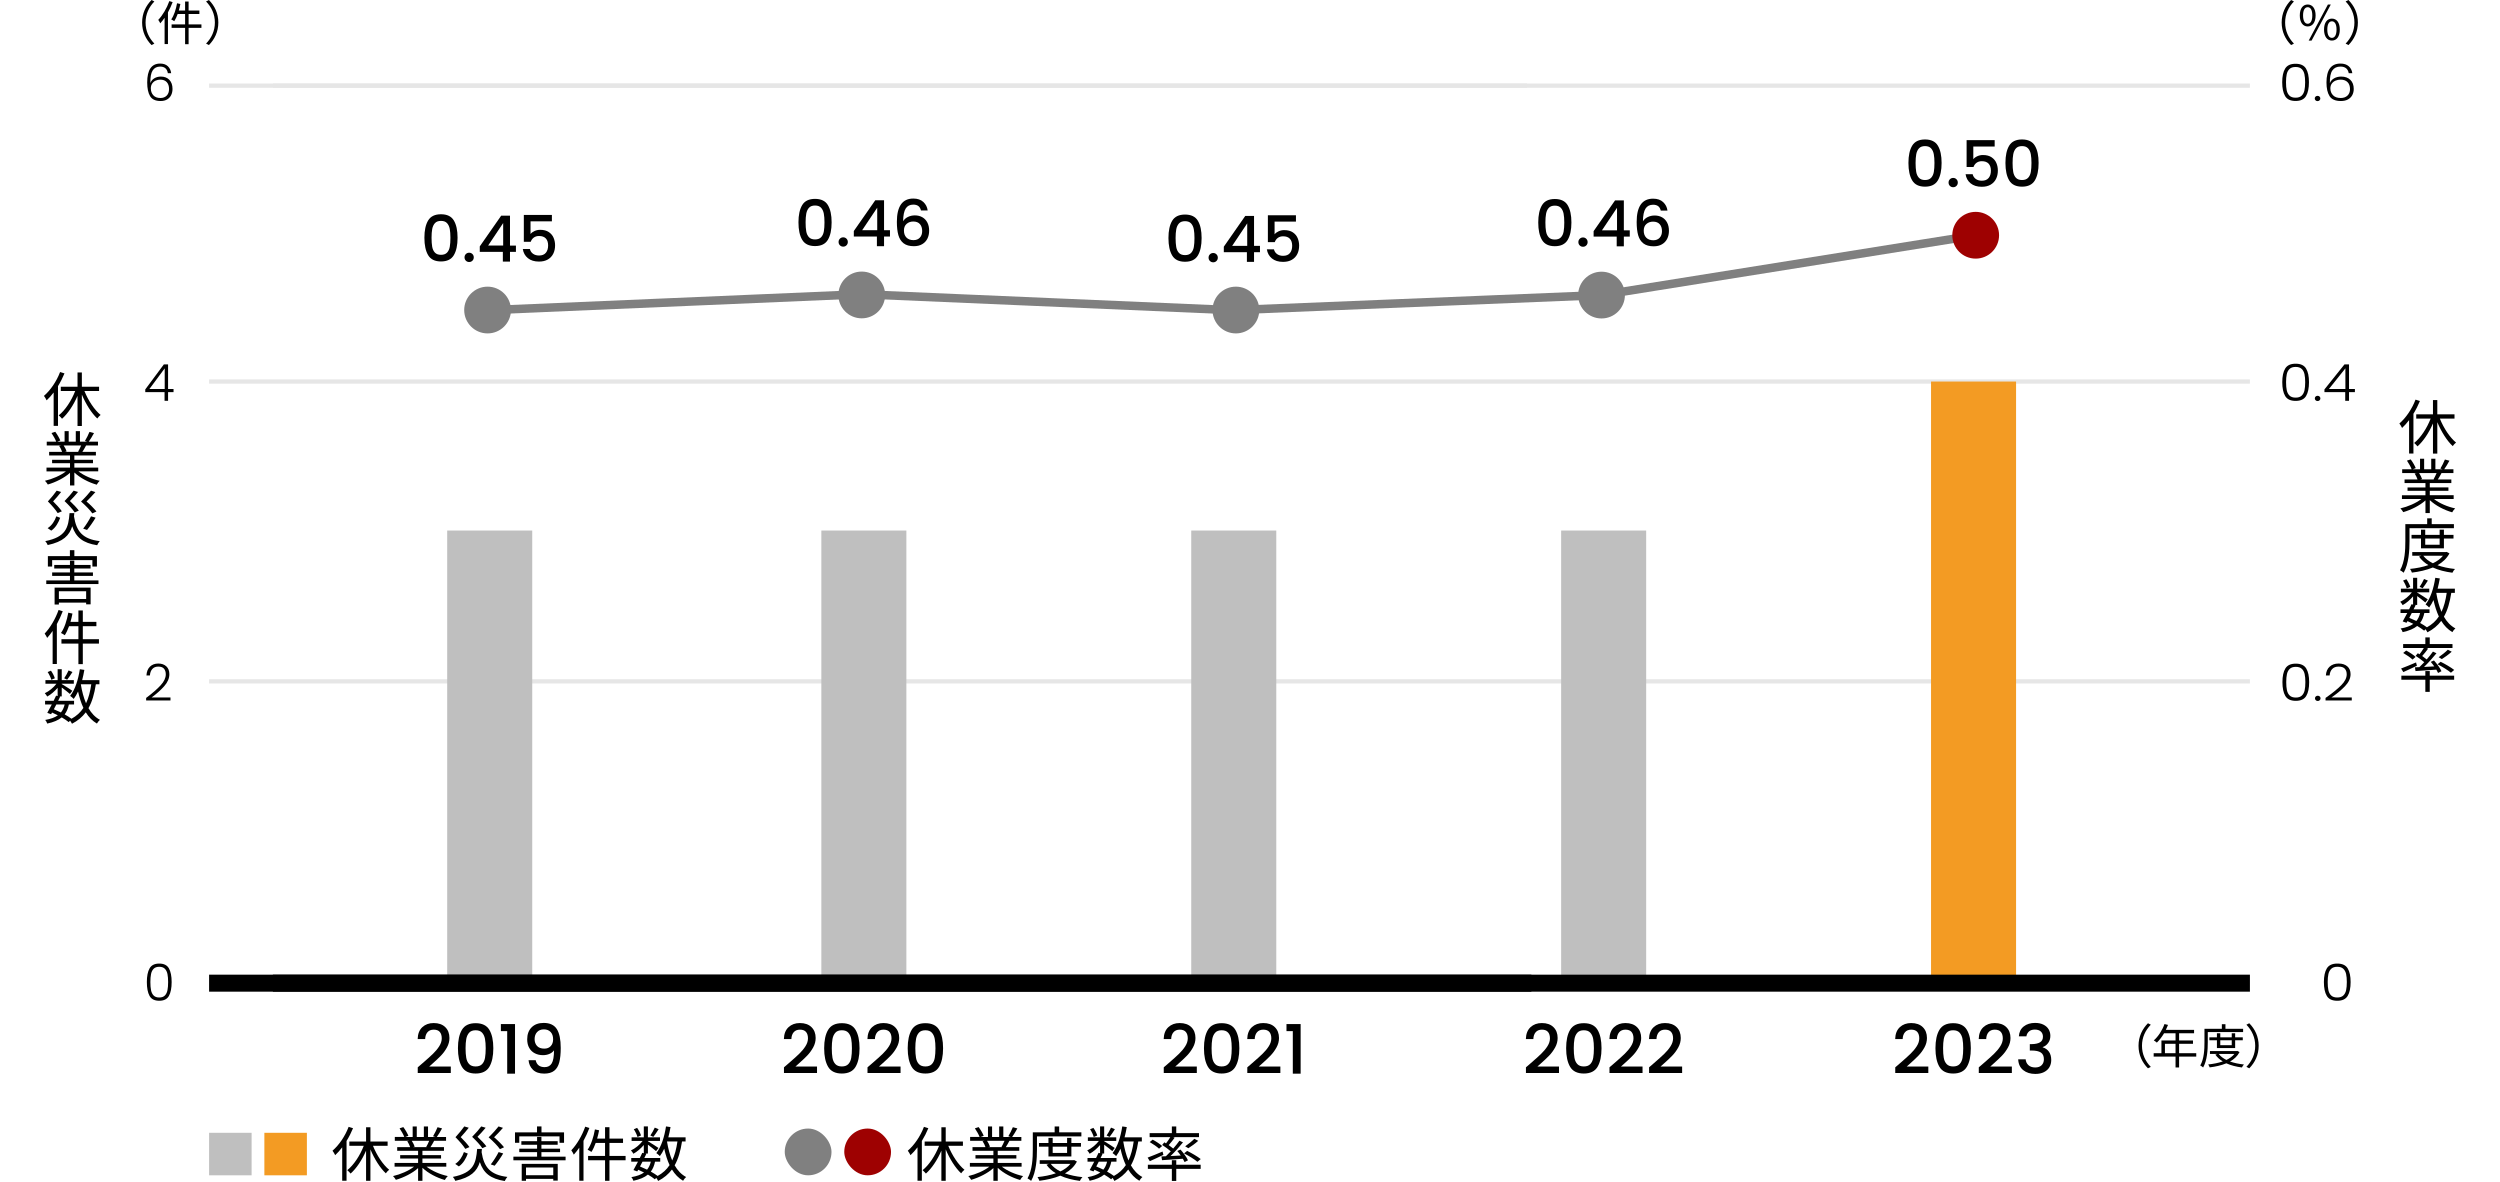 <?xml version="1.0" encoding="UTF-8"?>
<svg xmlns="http://www.w3.org/2000/svg" width="588" height="278" version="1.1" viewBox="0 0 588 278">
  <!-- Generator: Adobe Illustrator 28.7.1, SVG Export Plug-In . SVG Version: 1.2.0 Build 142)  -->
  <g>
    <g id="_要素" data-name="要素">
      <line x1="49.18" y1="20.146" x2="529.18" y2="20.146" fill="none" stroke="#e6e6e6"/>
      <line x1="49.18" y1="89.738" x2="529.18" y2="89.738" fill="none" stroke="#e6e6e6"/>
      <line x1="49.18" y1="160.257" x2="529.18" y2="160.257" fill="none" stroke="#e6e6e6"/>
      <rect x="454.18" y="89.738" width="20" height="141.503" fill="#f39b23"/>
      <rect x="367.18" y="124.783" width="20" height="106.457" fill="#bfbfbf"/>
      <circle cx="376.68" cy="69.402" r="5.5" fill="gray"/>
      <g>
        <path d="M15.166,87.822c-.42,1.022-.938,2.044-1.526,2.996v9.352h-1.022v-7.854c-.518.686-1.078,1.316-1.652,1.848-.098-.252-.434-.798-.63-1.05,1.54-1.33,2.968-3.416,3.794-5.614l1.036.322ZM19.856,91.966c.896,2.226,2.352,4.452,3.808,5.628-.252.196-.616.56-.784.84-1.358-1.26-2.688-3.388-3.626-5.628v7.392h-1.022v-7.098c-.938,2.184-2.268,4.186-3.64,5.39-.196-.238-.546-.616-.784-.798,1.512-1.19,2.996-3.444,3.878-5.726h-3.388v-1.008h3.934v-3.36h1.022v3.36h4.046v1.008h-3.444Z"/>
        <path d="M18.456,110.866c1.274,1.008,3.206,1.834,4.998,2.212-.238.224-.56.63-.7.924-1.876-.532-3.92-1.582-5.264-2.87v3.052h-1.022v-2.982c-1.344,1.218-3.388,2.226-5.222,2.758-.14-.266-.448-.658-.672-.882,1.736-.392,3.682-1.232,4.942-2.212h-4.578v-.882h5.53v-1.036h-4.214v-.798h4.214v-1.022h-4.914v-.854h3.052c-.126-.42-.406-.98-.686-1.4l.49-.098h-3.416v-.896h2.226c-.196-.56-.686-1.4-1.106-2.03l.882-.294c.476.63.98,1.498,1.19,2.058l-.714.266h1.722v-2.478h.966v2.478h1.666v-2.478h.98v2.478h1.694l-.518-.168c.364-.588.812-1.498,1.064-2.128l1.064.28c-.392.714-.84,1.484-1.232,2.016h2.17v.896h-2.8c-.28.532-.588,1.078-.868,1.498h3.178v.854h-5.068v1.022h4.382v.798h-4.382v1.036h5.614v.882h-4.648ZM14.97,104.776c.294.434.588,1.022.7,1.4l-.448.098h3.29l-.14-.042c.238-.406.518-.98.714-1.456h-4.116Z"/>
        <path d="M17.476,120.694c-.014.266-.042.518-.07.77.56,3.542,2.044,5.334,6.062,5.81-.224.224-.49.672-.616.966-3.36-.518-5.012-1.876-5.866-4.466-.658,2.156-2.114,3.64-5.768,4.424-.084-.266-.35-.7-.574-.924,4.886-.966,5.446-3.178,5.712-6.58h1.12ZM14.158,121.786c-.42,1.12-1.036,2.296-2.1,3.024l-.854-.588c1.008-.63,1.68-1.722,2.044-2.786l.91.35ZM13.57,120.68c-.448-.728-1.358-1.792-2.31-2.744.77-.84,1.624-1.876,2.072-2.534l1.05.308c-.532.714-1.26,1.526-1.89,2.212.784.756,1.624,1.708,2.058,2.338l-.98.42ZM17.574,120.526c-.462-.714-1.414-1.75-2.394-2.674.798-.798,1.666-1.806,2.142-2.45l1.036.308c-.546.7-1.288,1.47-1.918,2.128.798.728,1.652,1.652,2.1,2.254l-.966.434ZM21.718,120.75c-.504-.742-1.568-1.834-2.66-2.786.882-.84,1.82-1.89,2.338-2.562l1.036.336c-.588.7-1.4,1.526-2.086,2.212.896.742,1.834,1.722,2.338,2.352l-.966.448ZM19.562,124.334c.616-.77,1.4-2.002,1.848-2.898l1.078.322c-.602,1.022-1.4,2.156-2.016,2.884l-.91-.308Z"/>
        <path d="M23.16,136.514v.854h-12.278v-.854h5.572v-1.064h-4.186v-.812h4.186v-.924h-3.696v-.84h3.696v-1.008h1.022v1.008h3.822v.84h-3.822v.924h4.382v.812h-4.382v1.064h5.684ZM12.268,133.252h-1.008v-2.45h5.18v-1.4h1.05v1.4h5.306v2.45h-1.064v-1.512h-9.464v1.512ZM12.842,138.208h8.47v3.934h-1.05v-.406h-6.412v.448h-1.008v-3.976ZM13.85,139.062v1.82h6.412v-1.82h-6.412Z"/>
        <path d="M14.76,143.766c-.392,1.022-.854,2.058-1.386,3.024v9.38h-.994v-7.77c-.406.602-.854,1.148-1.288,1.638-.098-.252-.406-.784-.588-1.022,1.302-1.358,2.534-3.444,3.276-5.558l.98.308ZM23.272,151.368h-3.794v4.83h-1.036v-4.83h-3.99v-1.022h3.99v-3.066h-2.198c-.294.812-.63,1.54-1.008,2.128-.196-.154-.63-.406-.896-.532.826-1.148,1.4-2.968,1.722-4.774l.98.21c-.126.658-.28,1.316-.462,1.946h1.862v-2.674h1.036v2.674h3.192v1.022h-3.192v3.066h3.794v1.022Z"/>
        <path d="M22.544,160.944c-.35,2.268-.882,4.116-1.736,5.614.7,1.204,1.582,2.156,2.702,2.744-.238.196-.574.602-.714.882-1.078-.63-1.932-1.526-2.618-2.646-.826,1.092-1.876,1.988-3.248,2.688-.084-.182-.266-.49-.448-.728l-.322.336c-.434-.35-.994-.728-1.638-1.106-.812.672-1.918,1.134-3.416,1.456-.07-.28-.28-.658-.476-.854,1.288-.224,2.268-.574,2.982-1.092-.448-.224-.91-.448-1.372-.644l-.224.392-.896-.322c.308-.532.686-1.246,1.064-1.974h-1.582v-.868h2.016c.21-.42.406-.826.574-1.204l.364.084v-1.932c-.7.826-1.596,1.596-2.45,2.058-.126-.238-.378-.602-.574-.784.994-.448,2.058-1.316,2.744-2.226h-2.59v-.854h2.87v-2.562h.966v2.562h2.842v.854h-2.842v.07c.602.35,2.114,1.302,2.492,1.582l-.574.742c-.364-.336-1.246-1.008-1.918-1.512v2.086h-.602l.238.056c-.154.308-.308.644-.476.98h3.738v.868h-1.218c-.196.938-.518,1.708-.994,2.338.616.336,1.176.7,1.61,1.022,1.19-.658,2.114-1.498,2.8-2.548-.532-1.134-.938-2.436-1.26-3.864-.294.658-.644,1.246-1.022,1.75-.154-.196-.602-.546-.84-.714,1.176-1.47,1.904-3.808,2.282-6.272l1.064.154c-.14.826-.322,1.638-.518,2.408h4.06v.98h-.84ZM12.072,159.894c-.126-.49-.49-1.26-.868-1.834l.784-.322c.392.56.77,1.302.91,1.792l-.826.364ZM13.248,165.69c-.196.392-.406.77-.588,1.134.56.224,1.12.476,1.666.742.42-.504.7-1.12.882-1.876h-1.96ZM17.042,158.06c-.406.644-.882,1.344-1.246,1.806l-.7-.336c.336-.49.812-1.302,1.036-1.848l.91.378ZM19.016,160.986c.266,1.61.658,3.122,1.218,4.424.602-1.246.98-2.73,1.232-4.466h-2.436l-.014.042Z"/>
      </g>
      <g>
        <path d="M569.166,94.317c-.42,1.022-.938,2.044-1.526,2.996v9.352h-1.022v-7.854c-.518.686-1.078,1.316-1.652,1.848-.098-.252-.434-.798-.63-1.05,1.54-1.33,2.968-3.416,3.794-5.614l1.036.322ZM573.856,98.461c.896,2.226,2.352,4.452,3.808,5.628-.252.196-.616.56-.784.84-1.358-1.26-2.688-3.388-3.626-5.628v7.392h-1.022v-7.098c-.938,2.184-2.268,4.186-3.64,5.39-.196-.238-.546-.616-.784-.798,1.512-1.19,2.996-3.444,3.878-5.726h-3.388v-1.008h3.934v-3.36h1.022v3.36h4.046v1.008h-3.444Z"/>
        <path d="M572.456,117.361c1.274,1.008,3.206,1.834,4.998,2.212-.238.224-.56.63-.7.924-1.876-.532-3.92-1.582-5.264-2.87v3.052h-1.022v-2.982c-1.344,1.218-3.388,2.226-5.222,2.758-.14-.266-.448-.658-.672-.882,1.736-.392,3.682-1.232,4.942-2.212h-4.578v-.882h5.53v-1.036h-4.214v-.798h4.214v-1.022h-4.914v-.854h3.052c-.126-.42-.406-.98-.686-1.4l.49-.098h-3.416v-.896h2.226c-.196-.56-.686-1.4-1.106-2.03l.882-.294c.476.63.98,1.498,1.19,2.058l-.714.266h1.722v-2.478h.966v2.478h1.666v-2.478h.98v2.478h1.694l-.518-.168c.364-.588.812-1.498,1.064-2.128l1.064.28c-.392.714-.84,1.484-1.232,2.016h2.17v.896h-2.8c-.28.532-.588,1.078-.868,1.498h3.178v.854h-5.068v1.022h4.382v.798h-4.382v1.036h5.614v.882h-4.648ZM568.97,111.271c.294.434.588,1.022.7,1.4l-.448.098h3.29l-.14-.042c.238-.406.518-.98.714-1.456h-4.116Z"/>
        <path d="M566.716,124.235v3.052c0,2.156-.168,5.306-1.372,7.42-.182-.182-.616-.476-.854-.588,1.148-1.988,1.246-4.816,1.246-6.832v-4.004h5.138v-1.372h1.064v1.372h5.222v.952h-10.444ZM576.11,130.157c-.63,1.204-1.61,2.1-2.814,2.786,1.218.434,2.618.728,4.116.882-.224.21-.49.616-.602.882-1.708-.224-3.276-.616-4.606-1.232-1.484.616-3.192.994-4.928,1.204-.07-.252-.28-.644-.434-.868,1.512-.154,2.996-.434,4.312-.896-.896-.532-1.638-1.204-2.198-2.002l.56-.21h-2.156v-.854h7.91l.182-.042.658.35ZM569.418,128.967v-2.31h-2.226v-.854h2.226v-1.218h.994v1.218h3.388v-1.218h1.008v1.218h2.254v.854h-2.254v2.31h-5.39ZM569.95,130.703c.532.714,1.316,1.302,2.268,1.778.966-.462,1.792-1.036,2.366-1.778h-4.634ZM570.412,126.657v1.47h3.388v-1.47h-3.388Z"/>
        <path d="M576.544,139.439c-.35,2.268-.882,4.116-1.736,5.614.7,1.204,1.582,2.156,2.702,2.744-.238.196-.574.602-.714.882-1.078-.63-1.932-1.526-2.618-2.646-.826,1.092-1.876,1.988-3.248,2.688-.084-.182-.266-.49-.448-.728l-.322.336c-.434-.35-.994-.728-1.638-1.106-.812.672-1.918,1.134-3.416,1.456-.07-.28-.28-.658-.476-.854,1.288-.224,2.268-.574,2.982-1.092-.448-.224-.91-.448-1.372-.644l-.224.392-.896-.322c.308-.532.686-1.246,1.064-1.974h-1.582v-.868h2.016c.21-.42.406-.826.574-1.204l.364.084v-1.932c-.7.826-1.596,1.596-2.45,2.058-.126-.238-.378-.602-.574-.784.994-.448,2.058-1.316,2.744-2.226h-2.59v-.854h2.87v-2.562h.966v2.562h2.842v.854h-2.842v.07c.602.35,2.114,1.302,2.492,1.582l-.574.742c-.364-.336-1.246-1.008-1.918-1.512v2.086h-.602l.238.056c-.154.308-.308.644-.476.98h3.738v.868h-1.218c-.196.938-.518,1.708-.994,2.338.616.336,1.176.7,1.61,1.022,1.19-.658,2.114-1.498,2.8-2.548-.532-1.134-.938-2.436-1.26-3.864-.294.658-.644,1.246-1.022,1.75-.154-.196-.602-.546-.84-.714,1.176-1.47,1.904-3.808,2.282-6.272l1.064.154c-.14.826-.322,1.638-.518,2.408h4.06v.98h-.84ZM566.072,138.389c-.126-.49-.49-1.26-.868-1.834l.784-.322c.392.56.77,1.302.91,1.792l-.826.364ZM567.248,144.185c-.196.392-.406.77-.588,1.134.56.224,1.12.476,1.666.742.42-.504.7-1.12.882-1.876h-1.96ZM571.042,136.555c-.406.644-.882,1.344-1.246,1.806l-.7-.336c.336-.49.812-1.302,1.036-1.848l.91.378ZM573.016,139.481c.266,1.61.658,3.122,1.218,4.424.602-1.246.98-2.73,1.232-4.466h-2.436l-.014.042Z"/>
        <path d="M568.452,156.589c-1.106.518-2.254,1.078-3.192,1.484l-.518-.84c.896-.322,2.212-.882,3.514-1.428l.196.784ZM571.476,158.913h5.74v.966h-5.74v2.842h-1.036v-2.842h-5.642v-.966h5.642v-1.078h1.036v1.078ZM569.068,153.887c.364-.462.742-1.022,1.008-1.47h-4.858v-.938h5.222v-1.568h1.036v1.568h5.348v.938h-6.09l.364.14c-.434.601-.952,1.244-1.4,1.733.392.28.77.559,1.064.811.56-.643,1.078-1.286,1.47-1.845l.826.392c-.826,1.034-1.918,2.25-2.926,3.215l2.408-.126c-.266-.377-.546-.741-.826-1.062l.756-.335c.686.769,1.456,1.807,1.764,2.525l-.798.42c-.098-.224-.238-.504-.406-.784-1.778.126-3.556.238-4.9.336l-.14-.882c.308-.014.672-.028,1.05-.042.364-.35.756-.742,1.148-1.162-.546-.476-1.358-1.064-2.03-1.498l.518-.616.392.252ZM567.43,155.133c-.462-.448-1.414-1.106-2.198-1.554l.7-.574c.77.406,1.75,1.05,2.226,1.498l-.728.63ZM576.46,158.227c-.672-.588-2.058-1.428-3.15-1.988l.728-.588c1.064.518,2.464,1.344,3.192,1.918l-.77.658ZM576.642,153.285c-.714.644-1.61,1.288-2.324,1.736l-.742-.448c.686-.462,1.624-1.218,2.156-1.764l.91.476Z"/>
      </g>
      <g>
        <path d="M538.864,0l.668.345c-1.281,1.325-2.071,2.973-2.071,4.955s.79,3.63,2.071,4.955l-.668.345c-1.337-1.358-2.216-3.129-2.216-5.3s.879-3.942,2.216-5.3Z"/>
        <path d="M540.913,3.63c0-1.637.734-2.572,1.859-2.572,1.113,0,1.859.936,1.859,2.572,0,1.648-.746,2.594-1.859,2.594-1.125,0-1.859-.946-1.859-2.594ZM543.853,3.63c0-1.314-.435-1.938-1.08-1.938s-1.092.624-1.092,1.938c0,1.303.445,1.959,1.092,1.959s1.08-.657,1.08-1.959ZM547.526,1.058h.68l-4.521,8.485h-.68l4.521-8.485ZM546.613,6.949c0-1.637.735-2.572,1.849-2.572,1.125,0,1.859.935,1.859,2.572,0,1.647-.734,2.594-1.859,2.594-1.113,0-1.849-.947-1.849-2.594ZM549.553,6.949c0-1.303-.434-1.938-1.091-1.938-.646,0-1.08.634-1.08,1.938s.435,1.959,1.08,1.959c.657,0,1.091-.657,1.091-1.959Z"/>
        <path d="M552.359,10.601l-.668-.345c1.28-1.325,2.07-2.973,2.07-4.955s-.79-3.63-2.07-4.955l.668-.345c1.336,1.358,2.216,3.129,2.216,5.3s-.88,3.941-2.216,5.3Z"/>
      </g>
      <rect x="280.18" y="124.783" width="20" height="106.457" fill="#bfbfbf"/>
      <rect x="193.18" y="124.783" width="20" height="106.457" fill="#bfbfbf"/>
      <rect x="105.18" y="124.783" width="20" height="106.457" fill="#bfbfbf"/>
      <polyline points="114.826 72.959 202.664 69.2 290.034 72.959" fill="none" stroke="gray" stroke-miterlimit="10" stroke-width="2"/>
      <line x1="64.18" y1="20.146" x2="359.18" y2="20.146" fill="none" stroke="#e6e6e6"/>
      <circle cx="114.68" cy="72.92" r="5.5" fill="gray"/>
      <circle cx="202.68" cy="69.373" r="5.5" fill="gray"/>
      <circle cx="290.68" cy="72.92" r="5.5" fill="gray"/>
      <line x1="64.18" y1="231.241" x2="360.18" y2="231.241" fill="none" stroke="#000" stroke-width="4"/>
      <g>
        <path d="M35.641,0l.668.345c-1.28,1.325-2.071,2.973-2.071,4.955s.791,3.63,2.071,4.955l-.668.345c-1.336-1.358-2.216-3.129-2.216-5.3s.88-3.942,2.216-5.3Z"/>
        <path d="M40.606.501c-.312.813-.679,1.637-1.102,2.405v7.46h-.791v-6.18c-.323.479-.679.913-1.024,1.303-.078-.2-.323-.624-.468-.812,1.036-1.08,2.016-2.739,2.605-4.421l.779.245ZM47.377,6.547h-3.018v3.841h-.824v-3.841h-3.173v-.813h3.173v-2.438h-1.748c-.233.646-.501,1.225-.802,1.692-.156-.123-.501-.323-.713-.423.657-.913,1.114-2.361,1.37-3.797l.779.167c-.101.523-.223,1.046-.367,1.547h1.48V.356h.824v2.126h2.538v.813h-2.538v2.438h3.018v.813Z"/>
        <path d="M49.136,10.6l-.668-.345c1.28-1.325,2.071-2.973,2.071-4.955s-.791-3.63-2.071-4.955l.668-.345c1.337,1.358,2.216,3.129,2.216,5.3s-.879,3.941-2.216,5.3Z"/>
      </g>
      <g>
        <path d="M505.198,240.667l.668.345c-1.28,1.325-2.071,2.974-2.071,4.957s.791,3.631,2.071,4.957l-.668.345c-1.337-1.359-2.217-3.13-2.217-5.302s.88-3.943,2.217-5.302Z"/>
        <path d="M516.556,248.509h-4.032v2.551h-.835v-2.551h-5.146v-.802h1.827v-2.985h3.319v-1.693h-2.707c-.501.857-1.092,1.615-1.693,2.194-.155-.134-.501-.412-.713-.523,1.047-.914,1.983-2.351,2.507-3.843l.835.201c-.156.39-.334.791-.513,1.169h6.64v.802h-3.521v1.693h3.264v.78h-3.264v2.206h4.032v.802ZM511.688,247.707v-2.206h-2.495v2.206h2.495Z"/>
        <path d="M519.27,242.739v2.428c0,1.715-.134,4.222-1.092,5.903-.145-.145-.49-.378-.68-.468.914-1.582.992-3.832.992-5.436v-3.186h4.088v-1.091h.847v1.091h4.154v.758h-8.31ZM526.744,247.451c-.502.958-1.281,1.671-2.239,2.217.969.345,2.083.579,3.274.702-.178.167-.39.49-.479.702-1.359-.178-2.606-.49-3.665-.98-1.181.49-2.539.791-3.921.958-.056-.201-.223-.513-.345-.691,1.203-.123,2.384-.345,3.431-.713-.713-.423-1.304-.958-1.749-1.593l.445-.167h-1.715v-.68h6.293l.146-.033.523.278ZM521.419,246.504v-1.838h-1.771v-.679h1.771v-.969h.791v.969h2.696v-.969h.802v.969h1.793v.679h-1.793v1.838h-4.289ZM521.843,247.885c.423.568,1.047,1.036,1.805,1.415.769-.368,1.426-.824,1.882-1.415h-3.687ZM522.21,244.666v1.169h2.696v-1.169h-2.696Z"/>
        <path d="M529.023,251.271l-.669-.345c1.281-1.326,2.072-2.974,2.072-4.957s-.791-3.631-2.072-4.957l.669-.345c1.337,1.359,2.217,3.13,2.217,5.302s-.88,3.943-2.217,5.302Z"/>
      </g>
      <g>
        <g id="_表組みA_図や表組みのタイトル16pt_22pt_" data-name="表組みA_図や表組みのタイトル16pt_22pt_" isolation="isolate">
          <g isolation="isolate">
            <path d="M83.033,265.356c-.42,1.021-.938,2.044-1.526,2.996v9.352h-1.022v-7.854c-.518.686-1.078,1.315-1.652,1.848-.098-.252-.434-.798-.63-1.05,1.54-1.33,2.968-3.416,3.794-5.614l1.036.322ZM87.723,269.499c.896,2.227,2.352,4.452,3.808,5.628-.252.196-.616.561-.784.841-1.358-1.261-2.688-3.389-3.626-5.629v7.393h-1.022v-7.098c-.938,2.184-2.268,4.186-3.64,5.39-.196-.238-.546-.616-.784-.798,1.512-1.19,2.996-3.444,3.878-5.727h-3.388v-1.008h3.934v-3.36h1.022v3.36h4.046v1.008h-3.444Z"/>
            <path d="M100.323,274.4c1.274,1.008,3.206,1.834,4.998,2.212-.238.224-.56.63-.7.924-1.876-.532-3.92-1.582-5.264-2.87v3.053h-1.022v-2.982c-1.344,1.218-3.388,2.226-5.222,2.758-.14-.266-.448-.658-.672-.882,1.736-.392,3.682-1.232,4.942-2.212h-4.578v-.882h5.53v-1.036h-4.214v-.798h4.214v-1.022h-4.914v-.854h3.052c-.126-.42-.406-.98-.686-1.4l.49-.098h-3.416v-.896h2.226c-.196-.56-.686-1.399-1.106-2.029l.882-.295c.476.631.98,1.498,1.19,2.059l-.714.266h1.722v-2.478h.966v2.478h1.666v-2.478h.98v2.478h1.694l-.518-.168c.364-.588.812-1.498,1.064-2.128l1.064.28c-.392.714-.84,1.483-1.232,2.016h2.17v.896h-2.8c-.28.532-.588,1.078-.868,1.498h3.178v.854h-5.068v1.022h4.382v.798h-4.382v1.036h5.614v.882h-4.648ZM96.837,268.31c.294.434.588,1.021.7,1.399l-.448.099h3.29l-.14-.042c.238-.406.518-.98.714-1.456h-4.116Z"/>
            <path d="M113.343,270.228c-.014.266-.042.518-.07.77.56,3.542,2.044,5.334,6.062,5.811-.224.224-.49.672-.616.966-3.36-.519-5.012-1.876-5.866-4.466-.658,2.155-2.114,3.64-5.768,4.424-.084-.267-.35-.7-.574-.924,4.886-.966,5.446-3.179,5.712-6.58h1.12ZM110.025,271.319c-.42,1.12-1.036,2.296-2.1,3.024l-.854-.589c1.008-.63,1.68-1.722,2.044-2.785l.91.35ZM109.437,270.213c-.448-.728-1.358-1.792-2.31-2.743.77-.841,1.624-1.876,2.072-2.534l1.05.308c-.532.714-1.26,1.526-1.89,2.212.784.756,1.624,1.708,2.058,2.338l-.98.42ZM113.441,270.06c-.462-.714-1.414-1.75-2.394-2.674.798-.799,1.666-1.807,2.142-2.45l1.036.308c-.546.7-1.288,1.47-1.918,2.128.798.729,1.652,1.652,2.1,2.254l-.966.435ZM117.584,270.283c-.504-.742-1.568-1.834-2.66-2.786.882-.84,1.82-1.89,2.338-2.562l1.036.336c-.588.7-1.4,1.525-2.086,2.212.896.742,1.834,1.722,2.338,2.352l-.966.448ZM115.429,273.867c.616-.77,1.4-2.002,1.848-2.897l1.078.321c-.602,1.022-1.4,2.156-2.016,2.885l-.91-.309Z"/>
            <path d="M133.027,272.047v.854h-12.278v-.854h5.572v-1.063h-4.186v-.812h4.186v-.924h-3.696v-.84h3.696v-1.008h1.022v1.008h3.822v.84h-3.822v.924h4.382v.812h-4.382v1.063h5.684ZM122.135,268.785h-1.008v-2.45h5.18v-1.399h1.05v1.399h5.306v2.45h-1.064v-1.512h-9.464v1.512ZM122.708,273.741h8.47v3.935h-1.05v-.406h-6.412v.448h-1.008v-3.977ZM123.717,274.596v1.819h6.412v-1.819h-6.412Z"/>
            <path d="M138.626,265.3c-.392,1.021-.854,2.058-1.386,3.023v9.38h-.994v-7.77c-.406.602-.854,1.147-1.288,1.638-.098-.252-.406-.784-.588-1.021,1.302-1.358,2.534-3.444,3.276-5.559l.98.309ZM147.139,272.901h-3.794v4.83h-1.036v-4.83h-3.99v-1.022h3.99v-3.065h-2.198c-.294.812-.63,1.54-1.008,2.128-.196-.154-.63-.406-.896-.532.826-1.147,1.4-2.968,1.722-4.773l.98.21c-.126.657-.28,1.315-.462,1.945h1.862v-2.674h1.036v2.674h3.192v1.022h-3.192v3.065h3.794v1.022Z"/>
            <path d="M160.411,268.478c-.35,2.268-.882,4.116-1.736,5.614.7,1.203,1.582,2.155,2.702,2.743-.238.196-.574.603-.714.883-1.078-.631-1.932-1.526-2.618-2.646-.826,1.092-1.876,1.988-3.248,2.688-.084-.183-.266-.49-.448-.729l-.322.336c-.434-.35-.994-.728-1.638-1.105-.812.672-1.918,1.134-3.416,1.456-.07-.28-.28-.658-.476-.854,1.288-.224,2.268-.574,2.982-1.092-.448-.225-.91-.448-1.372-.645l-.224.393-.896-.322c.308-.532.686-1.246,1.064-1.974h-1.582v-.868h2.016c.21-.42.406-.826.574-1.204l.364.084v-1.932c-.7.825-1.596,1.596-2.45,2.058-.126-.238-.378-.602-.574-.784.994-.448,2.058-1.315,2.744-2.226h-2.59v-.854h2.87v-2.562h.966v2.562h2.842v.854h-2.842v.069c.602.351,2.114,1.303,2.492,1.582l-.574.742c-.364-.336-1.246-1.008-1.918-1.512v2.086h-.602l.238.056c-.154.309-.308.645-.476.98h3.738v.868h-1.218c-.196.938-.518,1.708-.994,2.338.616.336,1.176.7,1.61,1.021,1.19-.657,2.114-1.498,2.8-2.548-.532-1.134-.938-2.436-1.26-3.864-.294.658-.644,1.246-1.022,1.75-.154-.195-.602-.546-.84-.714,1.176-1.47,1.904-3.808,2.282-6.271l1.064.153c-.14.826-.322,1.639-.518,2.408h4.06v.98h-.84ZM149.938,267.428c-.126-.49-.49-1.261-.868-1.834l.784-.322c.392.56.77,1.302.91,1.792l-.826.364ZM151.115,273.224c-.196.392-.406.77-.588,1.134.56.224,1.12.476,1.666.742.42-.504.7-1.12.882-1.876h-1.96ZM154.909,265.594c-.406.644-.882,1.344-1.246,1.806l-.7-.336c.336-.49.812-1.302,1.036-1.849l.91.379ZM156.883,268.52c.266,1.609.658,3.122,1.218,4.424.602-1.246.98-2.73,1.232-4.466h-2.436l-.014.042Z"/>
          </g>
        </g>
        <rect x="62.18" y="266.434" width="10" height="10" fill="#f39b23"/>
        <rect x="49.18" y="266.434" width="10" height="10" fill="#bfbfbf"/>
      </g>
      <line x1="49.18" y1="231.241" x2="529.18" y2="231.241" fill="none" stroke="#000" stroke-width="4"/>
      <g>
        <g id="_表組みA_図や表組みのタイトル16pt_22pt_-2" data-name="表組みA_図や表組みのタイトル16pt_22pt_" isolation="isolate">
          <g isolation="isolate">
            <path d="M218.345,265.356c-.42,1.021-.938,2.044-1.525,2.996v9.352h-1.022v-7.854c-.518.686-1.078,1.315-1.652,1.848-.098-.252-.434-.798-.63-1.05,1.54-1.33,2.969-3.416,3.794-5.614l1.036.322ZM223.035,269.499c.896,2.227,2.352,4.452,3.808,5.628-.252.196-.616.561-.784.841-1.357-1.261-2.688-3.389-3.626-5.629v7.393h-1.021v-7.098c-.938,2.184-2.269,4.186-3.641,5.39-.195-.238-.546-.616-.783-.798,1.512-1.19,2.996-3.444,3.878-5.727h-3.389v-1.008h3.935v-3.36h1.021v3.36h4.046v1.008h-3.443Z"/>
            <path d="M235.635,274.4c1.274,1.008,3.206,1.834,4.998,2.212-.238.224-.56.63-.7.924-1.876-.532-3.92-1.582-5.264-2.87v3.053h-1.022v-2.982c-1.344,1.218-3.388,2.226-5.222,2.758-.14-.266-.448-.658-.672-.882,1.736-.392,3.682-1.232,4.942-2.212h-4.578v-.882h5.529v-1.036h-4.214v-.798h4.214v-1.022h-4.913v-.854h3.052c-.126-.42-.406-.98-.687-1.4l.49-.098h-3.416v-.896h2.227c-.196-.56-.687-1.399-1.106-2.029l.882-.295c.477.631.98,1.498,1.19,2.059l-.714.266h1.722v-2.478h.966v2.478h1.666v-2.478h.98v2.478h1.693l-.518-.168c.364-.588.812-1.498,1.063-2.128l1.064.28c-.393.714-.84,1.483-1.232,2.016h2.17v.896h-2.8c-.28.532-.588,1.078-.868,1.498h3.179v.854h-5.068v1.022h4.382v.798h-4.382v1.036h5.614v.882h-4.648ZM232.15,268.31c.294.434.588,1.021.699,1.399l-.447.099h3.29l-.141-.042c.238-.406.519-.98.714-1.456h-4.115Z"/>
            <path d="M243.895,267.274v3.052c0,2.156-.168,5.306-1.371,7.42-.183-.182-.616-.476-.854-.588,1.148-1.988,1.246-4.815,1.246-6.832v-4.004h5.138v-1.372h1.064v1.372h5.222v.952h-10.444ZM253.289,273.195c-.63,1.204-1.61,2.1-2.814,2.786,1.219.434,2.618.728,4.116.882-.224.21-.49.616-.602.882-1.708-.224-3.276-.616-4.606-1.231-1.483.615-3.191.993-4.928,1.204-.07-.253-.28-.645-.435-.868,1.513-.154,2.996-.435,4.312-.896-.896-.532-1.638-1.204-2.198-2.002l.561-.21h-2.156v-.854h7.91l.182-.042.658.35ZM246.597,272.005v-2.31h-2.226v-.854h2.226v-1.219h.994v1.219h3.388v-1.219h1.009v1.219h2.254v.854h-2.254v2.31h-5.391ZM247.129,273.741c.532.714,1.316,1.302,2.268,1.778.967-.462,1.792-1.036,2.366-1.778h-4.634ZM247.591,269.695v1.47h3.388v-1.47h-3.388Z"/>
            <path d="M267.723,268.478c-.35,2.268-.882,4.116-1.735,5.614.699,1.203,1.582,2.155,2.701,2.743-.237.196-.573.603-.714.883-1.078-.631-1.932-1.526-2.617-2.646-.826,1.092-1.877,1.988-3.248,2.688-.084-.183-.267-.49-.448-.729l-.322.336c-.434-.35-.994-.728-1.638-1.105-.812.672-1.918,1.134-3.416,1.456-.07-.28-.28-.658-.477-.854,1.288-.224,2.269-.574,2.982-1.092-.448-.225-.91-.448-1.372-.645l-.224.393-.896-.322c.309-.532.687-1.246,1.064-1.974h-1.582v-.868h2.016c.21-.42.406-.826.574-1.204l.364.084v-1.932c-.7.825-1.597,1.596-2.45,2.058-.126-.238-.378-.602-.574-.784.994-.448,2.058-1.315,2.744-2.226h-2.59v-.854h2.87v-2.562h.966v2.562h2.842v.854h-2.842v.069c.602.351,2.114,1.303,2.492,1.582l-.574.742c-.364-.336-1.246-1.008-1.918-1.512v2.086h-.603l.238.056c-.154.309-.308.645-.476.98h3.737v.868h-1.218c-.196.938-.518,1.708-.994,2.338.616.336,1.176.7,1.61,1.021,1.189-.657,2.114-1.498,2.8-2.548-.532-1.134-.938-2.436-1.26-3.864-.294.658-.645,1.246-1.022,1.75-.153-.195-.602-.546-.84-.714,1.176-1.47,1.904-3.808,2.282-6.271l1.063.153c-.14.826-.321,1.639-.518,2.408h4.06v.98h-.84ZM257.251,267.428c-.126-.49-.49-1.261-.868-1.834l.784-.322c.392.56.77,1.302.91,1.792l-.826.364ZM258.427,273.224c-.196.392-.406.77-.588,1.134.561.224,1.12.476,1.666.742.42-.504.7-1.12.882-1.876h-1.96ZM262.221,265.594c-.405.644-.882,1.344-1.246,1.806l-.699-.336c.336-.49.812-1.302,1.035-1.849l.91.379ZM264.196,268.52c.266,1.609.657,3.122,1.218,4.424.602-1.246.979-2.73,1.231-4.466h-2.436l-.014.042Z"/>
            <path d="M273.631,271.627c-1.105.519-2.254,1.078-3.192,1.484l-.518-.84c.896-.322,2.212-.882,3.514-1.428l.196.783ZM276.656,273.951h5.739v.966h-5.739v2.843h-1.036v-2.843h-5.643v-.966h5.643v-1.078h1.036v1.078ZM274.247,268.926c.364-.463.742-1.022,1.008-1.471h-4.858v-.938h5.223v-1.568h1.036v1.568h5.348v.938h-6.09l.364.14c-.435.602-.952,1.244-1.4,1.733.392.279.77.56,1.064.811.56-.643,1.077-1.285,1.47-1.845l.826.392c-.826,1.034-1.918,2.25-2.927,3.216l2.408-.127c-.266-.377-.546-.741-.826-1.062l.757-.335c.686.769,1.455,1.807,1.764,2.524l-.798.42c-.099-.224-.238-.504-.406-.784-1.778.126-3.556.238-4.9.336l-.14-.882c.308-.014.672-.028,1.05-.042.364-.35.756-.742,1.148-1.162-.546-.476-1.358-1.063-2.03-1.498l.518-.616.393.253ZM272.61,270.171c-.463-.447-1.414-1.105-2.198-1.554l.7-.574c.77.406,1.75,1.051,2.226,1.498l-.728.63ZM281.639,273.266c-.672-.588-2.058-1.429-3.149-1.988l.728-.588c1.064.518,2.464,1.344,3.192,1.918l-.771.658ZM281.822,268.323c-.714.645-1.61,1.288-2.324,1.736l-.742-.448c.687-.462,1.624-1.218,2.156-1.764l.91.476Z"/>
          </g>
        </g>
        <rect x="198.569" y="265.434" width="11" height="11" rx="5.5" ry="5.5" fill="#9e0101"/>
        <rect x="184.569" y="265.434" width="11" height="11" rx="5.5" ry="5.5" fill="gray"/>
      </g>
      <g>
        <path d="M37.671,15.659c-.784,0-1.372.304-1.764.912-.393.608-.572,1.604-.54,2.988.16-.48.466-.858.918-1.134.452-.276.97-.414,1.554-.414.84,0,1.506.258,1.998.774s.738,1.226.738,2.13c0,.528-.103,1.006-.307,1.434-.203.428-.516.77-.936,1.026-.42.256-.942.384-1.566.384-1.191,0-2.014-.38-2.466-1.14-.452-.76-.678-1.836-.678-3.228,0-2.96,1.016-4.44,3.048-4.44.769,0,1.372.21,1.812.63.439.42.699.966.779,1.638h-.779c-.177-1.04-.78-1.56-1.812-1.56ZM36.615,18.958c-.336.152-.61.382-.822.69-.212.308-.318.687-.318,1.134,0,.648.192,1.188.576,1.62.384.432.944.648,1.681.648.615,0,1.107-.188,1.476-.564s.552-.888.552-1.536c0-.696-.18-1.24-.54-1.632-.359-.392-.872-.588-1.536-.588-.376,0-.731.076-1.067.228Z"/>
        <path d="M34.167,92.227v-.636l4.368-5.88h.996v5.784h1.284v.732h-1.284v2.04h-.828v-2.04h-4.536ZM38.739,86.635l-3.601,4.86h3.601v-4.86Z"/>
        <path d="M37.785,161.182c.804-.876,1.206-1.734,1.206-2.574,0-.552-.138-.994-.414-1.326s-.727-.498-1.351-.498c-.607,0-1.078.19-1.409.57-.332.38-.519.886-.559,1.518h-.815c.048-.888.321-1.578.821-2.07.5-.492,1.154-.738,1.962-.738.776,0,1.404.218,1.885.654.479.437.72,1.054.72,1.854,0,.968-.402,1.906-1.206,2.814-.804.908-1.794,1.794-2.97,2.658h4.439v.708h-5.724v-.6c1.472-1.104,2.61-2.094,3.414-2.97Z"/>
        <path d="M35.175,227.772c.424-.76,1.185-1.14,2.28-1.14s1.855.38,2.28,1.14c.424.76.636,1.828.636,3.204,0,1.4-.212,2.484-.636,3.252-.425.768-1.185,1.152-2.28,1.152-1.104,0-1.866-.384-2.286-1.152s-.63-1.852-.63-3.252c0-1.376.212-2.444.636-3.204ZM39.387,229.092c-.104-.512-.308-.924-.611-1.236-.305-.312-.744-.468-1.32-.468s-1.016.156-1.32.468c-.304.312-.508.724-.611,1.236-.104.512-.156,1.14-.156,1.884,0,.768.052,1.41.156,1.926.104.516.308.93.611,1.242.305.312.744.468,1.32.468s1.016-.156,1.32-.468c.304-.312.508-.726.611-1.242.104-.516.156-1.158.156-1.926,0-.744-.052-1.372-.156-1.884Z"/>
      </g>
      <g>
        <g>
          <path d="M537.461,16.139c.457-.76,1.275-1.14,2.457-1.14s2,.38,2.457,1.14c.457.76.686,1.828.686,3.204,0,1.4-.229,2.484-.686,3.252s-1.275,1.152-2.457,1.152c-1.189,0-2.011-.384-2.464-1.152-.452-.768-.679-1.852-.679-3.252,0-1.376.229-2.444.686-3.204ZM542,17.458c-.112-.512-.332-.924-.659-1.236-.328-.312-.802-.468-1.423-.468s-1.095.156-1.423.468c-.327.312-.547.724-.659,1.236-.112.512-.168,1.14-.168,1.884,0,.768.056,1.41.168,1.926s.332.93.659,1.242c.328.312.802.468,1.423.468s1.095-.156,1.423-.468c.327-.312.547-.726.659-1.242s.168-1.158.168-1.926c0-.744-.056-1.372-.168-1.884Z"/>
          <path d="M544.619,23.603c-.125-.12-.188-.268-.188-.444s.062-.322.188-.438c.125-.116.282-.174.472-.174.182,0,.334.058.459.174.125.116.188.262.188.438s-.062.324-.188.444-.277.18-.459.18c-.189,0-.347-.06-.472-.18Z"/>
          <path d="M550.471,15.659c-.845,0-1.479.304-1.901.912-.422.608-.616,1.604-.582,2.988.173-.48.503-.858.989-1.134.487-.276,1.046-.414,1.675-.414.905,0,1.623.258,2.153.774s.796,1.226.796,2.13c0,.528-.11,1.006-.33,1.434-.22.428-.556.77-1.009,1.026-.452.256-1.015.384-1.688.384-1.285,0-2.171-.38-2.658-1.14-.486-.76-.73-1.836-.73-3.228,0-2.96,1.095-4.44,3.285-4.44.828,0,1.479.21,1.953.63.474.42.754.966.84,1.638h-.84c-.19-1.04-.841-1.56-1.953-1.56ZM549.333,18.958c-.362.152-.658.382-.887.69-.229.308-.343.687-.343,1.134,0,.648.207,1.188.621,1.62.414.432,1.018.648,1.811.648.664,0,1.194-.188,1.591-.564s.595-.888.595-1.536c0-.696-.193-1.24-.582-1.632-.388-.392-.939-.588-1.655-.588-.405,0-.789.076-1.15.228Z"/>
        </g>
        <g>
          <path d="M537.476,86.683c.457-.76,1.275-1.14,2.457-1.14s2,.38,2.457,1.14c.457.76.686,1.828.686,3.204,0,1.4-.229,2.484-.686,3.252s-1.275,1.152-2.457,1.152c-1.189,0-2.011-.384-2.464-1.152-.452-.768-.679-1.852-.679-3.252,0-1.376.229-2.444.686-3.204ZM542.015,88.003c-.112-.512-.332-.924-.659-1.236-.328-.312-.802-.468-1.423-.468s-1.095.156-1.423.468c-.327.312-.547.724-.659,1.236-.112.512-.168,1.14-.168,1.884,0,.768.056,1.41.168,1.926s.332.93.659,1.242c.328.312.802.468,1.423.468s1.095-.156,1.423-.468c.327-.312.547-.726.659-1.242s.168-1.158.168-1.926c0-.744-.056-1.372-.168-1.884Z"/>
          <path d="M544.634,94.147c-.125-.12-.188-.268-.188-.444s.062-.322.188-.438c.125-.116.282-.174.472-.174.182,0,.334.058.459.174.125.116.188.262.188.438s-.062.324-.188.444-.277.18-.459.18c-.189,0-.347-.06-.472-.18Z"/>
          <path d="M546.709,92.227v-.636l4.707-5.88h1.074v5.784h1.384v.732h-1.384v2.04h-.893v-2.04h-4.889ZM551.637,86.635l-3.88,4.86h3.88v-4.86Z"/>
        </g>
        <g>
          <path d="M537.514,157.228c.457-.76,1.276-1.14,2.458-1.14s2,.38,2.457,1.14c.457.76.686,1.828.686,3.204,0,1.4-.229,2.484-.686,3.252s-1.276,1.152-2.457,1.152c-1.19,0-2.012-.384-2.464-1.152-.453-.768-.679-1.852-.679-3.252,0-1.376.228-2.444.685-3.204ZM542.054,158.547c-.112-.512-.332-.924-.66-1.236-.327-.312-.802-.468-1.422-.468s-1.096.156-1.423.468c-.328.312-.548.724-.66,1.236-.111.512-.168,1.14-.168,1.884,0,.768.057,1.41.168,1.926.112.516.332.93.66,1.242.327.312.802.468,1.423.468s1.095-.156,1.422-.468c.328-.312.548-.726.66-1.242.111-.516.168-1.158.168-1.926,0-.744-.057-1.372-.168-1.884Z"/>
          <path d="M544.672,164.691c-.125-.12-.188-.268-.188-.444s.062-.322.188-.438c.125-.116.282-.174.473-.174.181,0,.334.058.459.174.125.116.188.262.188.438s-.062.324-.188.444-.278.18-.459.18c-.19,0-.348-.06-.473-.18Z"/>
          <path d="M550.647,161.182c.866-.876,1.3-1.734,1.3-2.574,0-.552-.149-.994-.446-1.326-.298-.332-.782-.498-1.455-.498-.655,0-1.162.19-1.52.57-.358.38-.559.886-.602,1.518h-.879c.052-.888.347-1.578.886-2.07.538-.492,1.243-.738,2.114-.738.836,0,1.513.218,2.03.654.518.437.776,1.054.776,1.854,0,.968-.434,1.906-1.3,2.814-.866.908-1.934,1.794-3.201,2.658h4.785v.708h-6.169v-.6c1.586-1.104,2.812-2.094,3.68-2.97Z"/>
        </g>
        <path d="M547.265,227.772c.457-.76,1.276-1.14,2.458-1.14s2,.38,2.457,1.14c.457.76.686,1.828.686,3.204,0,1.4-.229,2.484-.686,3.252s-1.276,1.152-2.457,1.152c-1.19,0-2.012-.384-2.464-1.152-.453-.768-.679-1.852-.679-3.252,0-1.376.228-2.444.685-3.204ZM551.805,229.092c-.112-.512-.332-.924-.66-1.236-.327-.312-.802-.468-1.422-.468s-1.096.156-1.423.468c-.328.312-.548.724-.66,1.236-.111.512-.168,1.14-.168,1.884,0,.768.057,1.41.168,1.926.112.516.332.93.66,1.242.327.312.802.468,1.423.468s1.095-.156,1.422-.468c.328-.312.548-.726.66-1.242.111-.516.168-1.158.168-1.926,0-.744-.057-1.372-.168-1.884Z"/>
      </g>
      <g>
        <path d="M360.053,250.046c1.024-.885,1.832-1.613,2.424-2.184.592-.57,1.085-1.165,1.48-1.784.395-.618.592-1.237.592-1.856,0-.64-.152-1.141-.456-1.504-.304-.362-.781-.544-1.432-.544-.63,0-1.118.2-1.464.6s-.531.936-.552,1.608h-1.76c.032-1.216.397-2.146,1.096-2.792.699-.645,1.586-.968,2.664-.968,1.163,0,2.072.32,2.728.96.656.64.984,1.493.984,2.56,0,.768-.195,1.506-.584,2.216-.39.709-.854,1.344-1.392,1.904s-1.224,1.208-2.056,1.944l-.72.64h5.072v1.52h-7.776v-1.328l1.152-.992Z"/>
        <path d="M369.293,242.214c.624-1.04,1.699-1.56,3.224-1.56s2.6.52,3.224,1.56c.624,1.04.936,2.483.936,4.328,0,1.867-.312,3.325-.936,4.376-.624,1.051-1.699,1.576-3.224,1.576s-2.6-.525-3.224-1.576-.936-2.509-.936-4.376c0-1.845.312-3.288.936-4.328ZM374.717,244.35c-.112-.598-.338-1.085-.68-1.464-.342-.378-.848-.568-1.52-.568s-1.179.189-1.52.568c-.342.379-.568.867-.68,1.464-.112.597-.168,1.328-.168,2.192,0,.896.053,1.648.16,2.256.106.608.333,1.099.68,1.472s.856.56,1.528.56,1.181-.187,1.528-.56.573-.864.68-1.472c.106-.608.16-1.36.16-2.256,0-.864-.056-1.595-.168-2.192Z"/>
        <path d="M379.701,250.046c1.024-.885,1.832-1.613,2.424-2.184.592-.57,1.085-1.165,1.48-1.784.395-.618.592-1.237.592-1.856,0-.64-.152-1.141-.456-1.504-.304-.362-.781-.544-1.432-.544-.63,0-1.118.2-1.464.6s-.531.936-.552,1.608h-1.76c.032-1.216.397-2.146,1.096-2.792.699-.645,1.586-.968,2.664-.968,1.163,0,2.072.32,2.728.96.656.64.984,1.493.984,2.56,0,.768-.195,1.506-.584,2.216-.39.709-.854,1.344-1.392,1.904s-1.224,1.208-2.056,1.944l-.72.64h5.072v1.52h-7.776v-1.328l1.152-.992Z"/>
        <path d="M389.013,250.046c1.024-.885,1.832-1.613,2.424-2.184.592-.57,1.085-1.165,1.48-1.784.395-.618.592-1.237.592-1.856,0-.64-.152-1.141-.456-1.504-.304-.362-.781-.544-1.432-.544-.63,0-1.118.2-1.464.6s-.531.936-.552,1.608h-1.76c.032-1.216.397-2.146,1.096-2.792.699-.645,1.586-.968,2.664-.968,1.163,0,2.072.32,2.728.96.656.64.984,1.493.984,2.56,0,.768-.195,1.506-.584,2.216-.39.709-.854,1.344-1.392,1.904s-1.224,1.208-2.056,1.944l-.72.64h5.072v1.52h-7.776v-1.328l1.152-.992Z"/>
      </g>
      <g>
        <path d="M446.916,250.046c1.024-.885,1.832-1.613,2.424-2.184.592-.57,1.085-1.165,1.48-1.784.395-.618.592-1.237.592-1.856,0-.64-.152-1.141-.456-1.504-.304-.362-.781-.544-1.432-.544-.63,0-1.118.2-1.464.6s-.531.936-.552,1.608h-1.76c.032-1.216.397-2.146,1.096-2.792.699-.645,1.586-.968,2.664-.968,1.163,0,2.072.32,2.728.96.656.64.984,1.493.984,2.56,0,.768-.195,1.506-.584,2.216-.39.709-.854,1.344-1.392,1.904s-1.224,1.208-2.056,1.944l-.72.64h5.072v1.52h-7.776v-1.328l1.152-.992Z"/>
        <path d="M456.156,242.214c.624-1.04,1.699-1.56,3.224-1.56s2.6.52,3.224,1.56c.624,1.04.936,2.483.936,4.328,0,1.867-.312,3.325-.936,4.376-.624,1.051-1.699,1.576-3.224,1.576s-2.6-.525-3.224-1.576-.936-2.509-.936-4.376c0-1.845.312-3.288.936-4.328ZM461.58,244.35c-.112-.598-.338-1.085-.68-1.464-.342-.378-.848-.568-1.52-.568s-1.179.189-1.52.568c-.342.379-.568.867-.68,1.464-.112.597-.168,1.328-.168,2.192,0,.896.053,1.648.16,2.256.106.608.333,1.099.68,1.472s.856.56,1.528.56,1.181-.187,1.528-.56.573-.864.68-1.472c.106-.608.16-1.36.16-2.256,0-.864-.056-1.595-.168-2.192Z"/>
        <path d="M466.564,250.046c1.024-.885,1.832-1.613,2.424-2.184.592-.57,1.085-1.165,1.48-1.784.395-.618.592-1.237.592-1.856,0-.64-.152-1.141-.456-1.504-.304-.362-.781-.544-1.432-.544-.63,0-1.118.2-1.464.6s-.531.936-.552,1.608h-1.76c.032-1.216.397-2.146,1.096-2.792.699-.645,1.586-.968,2.664-.968,1.163,0,2.072.32,2.728.96.656.64.984,1.493.984,2.56,0,.768-.195,1.506-.584,2.216-.39.709-.854,1.344-1.392,1.904s-1.224,1.208-2.056,1.944l-.72.64h5.072v1.52h-7.776v-1.328l1.152-.992Z"/>
        <path d="M475.98,241.422c.699-.555,1.592-.832,2.68-.832.747,0,1.392.133,1.936.4.544.267.955.629,1.232,1.088.277.459.416.976.416,1.552,0,.662-.176,1.227-.528,1.696-.352.47-.773.784-1.264.944v.064c.629.192,1.12.542,1.472,1.048.352.507.528,1.155.528,1.944,0,.63-.144,1.189-.432,1.68-.288.491-.714.877-1.28,1.16s-1.243.424-2.032.424c-1.152,0-2.099-.296-2.84-.888-.742-.592-1.139-1.442-1.192-2.552h1.76c.042.565.261,1.027.656,1.384.395.358.928.536,1.6.536.65,0,1.152-.178,1.504-.536.352-.357.528-.818.528-1.384,0-.747-.237-1.277-.712-1.592-.475-.315-1.203-.472-2.184-.472h-.416v-1.504h.432c.864-.011,1.522-.155,1.976-.432.453-.277.68-.714.68-1.312,0-.512-.166-.92-.496-1.224-.331-.304-.8-.456-1.408-.456-.598,0-1.062.152-1.392.456-.331.304-.528.68-.592,1.128h-1.776c.064-.992.445-1.765,1.144-2.32Z"/>
      </g>
      <g>
        <path d="M274.869,250.046c1.024-.885,1.832-1.613,2.424-2.184.592-.57,1.085-1.165,1.48-1.784.395-.618.592-1.237.592-1.856,0-.64-.152-1.141-.456-1.504-.304-.362-.781-.544-1.432-.544-.63,0-1.118.2-1.464.6s-.531.936-.552,1.608h-1.76c.032-1.216.397-2.146,1.096-2.792.699-.645,1.586-.968,2.664-.968,1.163,0,2.072.32,2.728.96.656.64.984,1.493.984,2.56,0,.768-.195,1.506-.584,2.216-.39.709-.854,1.344-1.392,1.904s-1.224,1.208-2.056,1.944l-.72.64h5.072v1.52h-7.776v-1.328l1.152-.992Z"/>
        <path d="M284.109,242.214c.624-1.04,1.699-1.56,3.224-1.56s2.6.52,3.224,1.56c.624,1.04.936,2.483.936,4.328,0,1.867-.312,3.325-.936,4.376-.624,1.051-1.699,1.576-3.224,1.576s-2.6-.525-3.224-1.576-.936-2.509-.936-4.376c0-1.845.312-3.288.936-4.328ZM289.533,244.35c-.112-.598-.338-1.085-.68-1.464-.342-.378-.848-.568-1.52-.568s-1.179.189-1.52.568c-.342.379-.568.867-.68,1.464-.112.597-.168,1.328-.168,2.192,0,.896.053,1.648.16,2.256.106.608.333,1.099.68,1.472s.856.56,1.528.56,1.181-.187,1.528-.56.573-.864.68-1.472c.106-.608.16-1.36.16-2.256,0-.864-.056-1.595-.168-2.192Z"/>
        <path d="M294.517,250.046c1.024-.885,1.832-1.613,2.424-2.184.592-.57,1.085-1.165,1.48-1.784.395-.618.592-1.237.592-1.856,0-.64-.152-1.141-.456-1.504-.304-.362-.781-.544-1.432-.544-.63,0-1.118.2-1.464.6s-.531.936-.552,1.608h-1.76c.032-1.216.397-2.146,1.096-2.792.699-.645,1.586-.968,2.664-.968,1.163,0,2.072.32,2.728.96.656.64.984,1.493.984,2.56,0,.768-.195,1.506-.584,2.216-.39.709-.854,1.344-1.392,1.904s-1.224,1.208-2.056,1.944l-.72.64h5.072v1.52h-7.776v-1.328l1.152-.992Z"/>
        <path d="M302.581,242.526v-1.664h3.328v11.664h-1.84v-10h-1.488Z"/>
      </g>
      <g>
        <path d="M185.54,250.046c1.024-.885,1.832-1.613,2.424-2.184.592-.57,1.085-1.165,1.48-1.784.395-.618.592-1.237.592-1.856,0-.64-.152-1.141-.456-1.504-.304-.362-.781-.544-1.432-.544-.63,0-1.118.2-1.464.6s-.531.936-.552,1.608h-1.76c.032-1.216.397-2.146,1.096-2.792.699-.645,1.586-.968,2.664-.968,1.163,0,2.072.32,2.728.96.656.64.984,1.493.984,2.56,0,.768-.195,1.506-.584,2.216-.39.709-.854,1.344-1.392,1.904s-1.224,1.208-2.056,1.944l-.72.64h5.072v1.52h-7.776v-1.328l1.152-.992Z"/>
        <path d="M194.78,242.214c.624-1.04,1.699-1.56,3.224-1.56s2.6.52,3.224,1.56c.624,1.04.936,2.483.936,4.328,0,1.867-.312,3.325-.936,4.376-.624,1.051-1.699,1.576-3.224,1.576s-2.6-.525-3.224-1.576-.936-2.509-.936-4.376c0-1.845.312-3.288.936-4.328ZM200.204,244.35c-.112-.598-.338-1.085-.68-1.464-.342-.378-.848-.568-1.52-.568s-1.179.189-1.52.568c-.342.379-.568.867-.68,1.464-.112.597-.168,1.328-.168,2.192,0,.896.053,1.648.16,2.256.106.608.333,1.099.68,1.472s.856.56,1.528.56,1.181-.187,1.528-.56.573-.864.68-1.472c.106-.608.16-1.36.16-2.256,0-.864-.056-1.595-.168-2.192Z"/>
        <path d="M205.188,250.046c1.024-.885,1.832-1.613,2.424-2.184.592-.57,1.085-1.165,1.48-1.784.395-.618.592-1.237.592-1.856,0-.64-.152-1.141-.456-1.504-.304-.362-.781-.544-1.432-.544-.63,0-1.118.2-1.464.6s-.531.936-.552,1.608h-1.76c.032-1.216.397-2.146,1.096-2.792.699-.645,1.586-.968,2.664-.968,1.163,0,2.072.32,2.728.96.656.64.984,1.493.984,2.56,0,.768-.195,1.506-.584,2.216-.39.709-.854,1.344-1.392,1.904s-1.224,1.208-2.056,1.944l-.72.64h5.072v1.52h-7.776v-1.328l1.152-.992Z"/>
        <path d="M214.428,242.214c.624-1.04,1.699-1.56,3.224-1.56s2.6.52,3.224,1.56c.624,1.04.936,2.483.936,4.328,0,1.867-.312,3.325-.936,4.376-.624,1.051-1.699,1.576-3.224,1.576s-2.6-.525-3.224-1.576-.936-2.509-.936-4.376c0-1.845.312-3.288.936-4.328ZM219.852,244.35c-.112-.598-.338-1.085-.68-1.464-.342-.378-.848-.568-1.52-.568s-1.179.189-1.52.568c-.342.379-.568.867-.68,1.464-.112.597-.168,1.328-.168,2.192,0,.896.053,1.648.16,2.256.106.608.333,1.099.68,1.472s.856.56,1.528.56,1.181-.187,1.528-.56.573-.864.68-1.472c.106-.608.16-1.36.16-2.256,0-.864-.056-1.595-.168-2.192Z"/>
      </g>
      <g>
        <path d="M99.405,250.046c1.024-.885,1.832-1.613,2.424-2.184.592-.57,1.085-1.165,1.48-1.784.395-.618.592-1.237.592-1.856,0-.64-.152-1.141-.456-1.504-.304-.362-.781-.544-1.432-.544-.63,0-1.118.2-1.464.6s-.531.936-.552,1.608h-1.76c.032-1.216.397-2.146,1.096-2.792.699-.645,1.586-.968,2.664-.968,1.163,0,2.072.32,2.728.96.656.64.984,1.493.984,2.56,0,.768-.195,1.506-.584,2.216-.39.709-.854,1.344-1.392,1.904s-1.224,1.208-2.056,1.944l-.72.64h5.072v1.52h-7.776v-1.328l1.152-.992Z"/>
        <path d="M108.645,242.214c.624-1.04,1.699-1.56,3.224-1.56s2.6.52,3.224,1.56c.624,1.04.936,2.483.936,4.328,0,1.867-.312,3.325-.936,4.376-.624,1.051-1.699,1.576-3.224,1.576s-2.6-.525-3.224-1.576-.936-2.509-.936-4.376c0-1.845.312-3.288.936-4.328ZM114.069,244.35c-.112-.598-.338-1.085-.68-1.464-.342-.378-.848-.568-1.52-.568s-1.179.189-1.52.568c-.342.379-.568.867-.68,1.464-.112.597-.168,1.328-.168,2.192,0,.896.053,1.648.16,2.256.106.608.333,1.099.68,1.472s.856.56,1.528.56,1.181-.187,1.528-.56.573-.864.68-1.472c.106-.608.16-1.36.16-2.256,0-.864-.056-1.595-.168-2.192Z"/>
        <path d="M117.805,242.526v-1.664h3.328v11.664h-1.84v-10h-1.488Z"/>
        <path d="M126.685,250.574c.352.278.827.416,1.424.416.757,0,1.312-.298,1.664-.896.352-.597.528-1.616.528-3.056-.256.362-.616.643-1.08.84s-.968.296-1.512.296c-.693,0-1.323-.141-1.888-.424-.565-.283-1.011-.704-1.336-1.264-.326-.56-.488-1.24-.488-2.04,0-1.173.344-2.109,1.032-2.808.688-.698,1.634-1.048,2.84-1.048,1.451,0,2.482.483,3.096,1.448.613.965.92,2.445.92,4.44,0,1.376-.115,2.501-.344,3.376s-.626,1.536-1.192,1.984c-.565.448-1.35.672-2.352.672-1.142,0-2.021-.298-2.64-.896-.619-.597-.965-1.349-1.04-2.256h1.68c.106.534.336.938.688,1.216ZM129.541,246.038c.368-.4.552-.931.552-1.592,0-.736-.195-1.309-.584-1.72-.39-.411-.92-.616-1.592-.616s-1.203.211-1.592.632c-.39.422-.584.974-.584,1.656,0,.651.189,1.187.568,1.608.378.421.952.632,1.72.632.64,0,1.144-.2,1.512-.6Z"/>
      </g>
      <g>
        <path d="M100.698,51.855c.585-.975,1.592-1.462,3.022-1.462s2.438.487,3.022,1.462c.585.976.878,2.328.878,4.058,0,1.75-.293,3.118-.878,4.103-.585.985-1.593,1.478-3.022,1.478s-2.438-.492-3.022-1.478c-.585-.984-.878-2.353-.878-4.103,0-1.729.293-3.082.878-4.058ZM105.783,53.858c-.105-.561-.317-1.018-.638-1.373-.32-.354-.795-.532-1.425-.532s-1.105.178-1.425.532c-.32.355-.533.812-.638,1.373-.105.56-.157,1.245-.157,2.055,0,.84.05,1.545.149,2.115.101.57.312,1.03.638,1.38.325.351.803.525,1.433.525s1.107-.175,1.433-.525c.324-.35.537-.81.638-1.38.1-.57.149-1.275.149-2.115,0-.81-.053-1.495-.157-2.055Z"/>
        <path d="M109.57,61.313c-.21-.21-.314-.47-.314-.78s.104-.57.314-.78.47-.314.78-.314c.3,0,.555.104.765.314s.315.471.315.78-.105.57-.315.78-.465.314-.765.314c-.311,0-.57-.104-.78-.314Z"/>
        <path d="M112.841,59.243v-1.29l5.04-7.229h2.069v7.034h1.396v1.485h-1.396v2.28h-1.68v-2.28h-5.43ZM118.346,52.462l-3.54,5.295h3.54v-5.295Z"/>
        <path d="M129.806,52.058h-5.025v2.984c.21-.279.522-.515.938-.705.415-.189.857-.285,1.327-.285.84,0,1.522.181,2.048.54.525.36.9.815,1.125,1.365s.338,1.13.338,1.74c0,.74-.143,1.397-.428,1.973s-.71,1.027-1.275,1.357c-.564.33-1.258.495-2.077.495-1.09,0-1.965-.271-2.625-.811s-1.056-1.255-1.186-2.145h1.665c.11.47.355.843.735,1.117.38.275.855.413,1.425.413.71,0,1.242-.216,1.598-.646.354-.43.532-1,.532-1.71,0-.72-.18-1.272-.54-1.657-.359-.385-.89-.578-1.59-.578-.49,0-.902.123-1.237.368s-.577.577-.728.997h-1.62v-6.314h6.601v1.5Z"/>
      </g>
      <g>
        <path d="M188.675,48.238c.585-.975,1.592-1.462,3.022-1.462s2.438.487,3.022,1.462c.585.975.878,2.328.878,4.058,0,1.75-.292,3.118-.878,4.103-.585.985-1.592,1.478-3.022,1.478s-2.438-.493-3.022-1.478-.877-2.353-.877-4.103c0-1.73.292-3.083.877-4.058ZM193.76,50.241c-.105-.56-.317-1.018-.637-1.373-.32-.355-.795-.532-1.425-.532s-1.105.177-1.425.532c-.32.355-.533.812-.638,1.373s-.157,1.245-.157,2.055c0,.84.05,1.545.15,2.115.1.57.312,1.03.638,1.38.325.351.802.525,1.432.525s1.107-.175,1.433-.525c.325-.35.538-.81.638-1.38.1-.57.15-1.275.15-2.115,0-.81-.053-1.495-.158-2.055Z"/>
        <path d="M197.548,57.696c-.21-.21-.315-.47-.315-.78s.105-.57.315-.78.47-.315.78-.315c.3,0,.555.105.765.315s.315.47.315.78-.105.57-.315.78-.465.315-.765.315c-.31,0-.57-.105-.78-.315Z"/>
        <path d="M200.818,55.626v-1.29l5.04-7.23h2.07v7.035h1.395v1.485h-1.395v2.28h-1.68v-2.28h-5.43ZM206.323,48.846l-3.54,5.295h3.54v-5.295Z"/>
        <path d="M216.013,48.471c-.291-.23-.695-.345-1.215-.345-.79,0-1.38.302-1.77.907-.39.605-.595,1.607-.615,3.007.26-.439.64-.78,1.14-1.02.5-.24,1.04-.36,1.62-.36.66,0,1.243.143,1.748.428.505.285.9.697,1.185,1.237s.428,1.185.428,1.935c0,.7-.138,1.325-.413,1.875-.275.55-.683.982-1.223,1.297s-1.19.473-1.95.473c-1.03,0-1.838-.228-2.423-.683-.585-.455-.995-1.097-1.23-1.927s-.353-1.865-.353-3.105c0-3.66,1.29-5.49,3.87-5.49,1,0,1.788.27,2.362.81.575.54.913,1.205,1.013,1.995h-1.575c-.11-.46-.31-.805-.6-1.035ZM213.245,52.648c-.425.365-.638.892-.638,1.583s.197,1.237.593,1.642c.395.405.947.608,1.657.608.63,0,1.127-.195,1.493-.585.365-.39.547-.91.547-1.56,0-.68-.178-1.223-.532-1.627-.355-.405-.878-.608-1.568-.608-.61,0-1.127.183-1.552.548Z"/>
      </g>
      <g>
        <path d="M275.698,51.924c.585-.975,1.592-1.462,3.022-1.462s2.438.487,3.022,1.462.878,2.328.878,4.058c0,1.75-.293,3.118-.878,4.103s-1.593,1.478-3.022,1.478-2.438-.493-3.022-1.478-.878-2.353-.878-4.103c0-1.73.293-3.083.878-4.058ZM280.783,53.927c-.105-.56-.317-1.018-.638-1.373s-.795-.532-1.425-.532-1.105.177-1.425.532c-.32.355-.533.812-.638,1.373-.105.56-.157,1.245-.157,2.055,0,.84.05,1.545.149,2.115.101.57.312,1.03.638,1.38.325.351.803.525,1.433.525s1.107-.175,1.433-.525c.324-.35.537-.81.638-1.38.1-.57.149-1.275.149-2.115,0-.81-.053-1.495-.157-2.055Z"/>
        <path d="M284.57,61.382c-.21-.21-.314-.47-.314-.78s.104-.57.314-.78.47-.315.78-.315c.3,0,.555.105.765.315s.315.47.315.78-.105.57-.315.78-.465.315-.765.315c-.311,0-.57-.105-.78-.315Z"/>
        <path d="M287.841,59.312v-1.29l5.04-7.23h2.069v7.035h1.396v1.485h-1.396v2.28h-1.68v-2.28h-5.43ZM293.346,52.532l-3.54,5.295h3.54v-5.295Z"/>
        <path d="M304.806,52.127h-5.025v2.985c.21-.28.522-.515.938-.705s.857-.285,1.327-.285c.84,0,1.522.18,2.048.54.525.36.9.815,1.125,1.365s.338,1.13.338,1.74c0,.74-.143,1.398-.428,1.973-.285.575-.71,1.027-1.275,1.357-.564.33-1.258.495-2.077.495-1.09,0-1.965-.27-2.625-.81s-1.056-1.255-1.186-2.145h1.665c.11.47.355.843.735,1.118s.855.413,1.425.413c.71,0,1.242-.215,1.598-.645.354-.43.532-1,.532-1.71,0-.72-.18-1.272-.54-1.658-.359-.385-.89-.578-1.59-.578-.49,0-.902.123-1.237.368s-.577.578-.728.998h-1.62v-6.315h6.601v1.5Z"/>
      </g>
      <g>
        <path d="M362.675,48.267c.585-.975,1.592-1.462,3.022-1.462s2.438.487,3.022,1.462c.585.975.878,2.328.878,4.058,0,1.75-.292,3.118-.878,4.103-.585.985-1.592,1.478-3.022,1.478s-2.438-.493-3.022-1.478-.877-2.353-.877-4.103c0-1.73.292-3.083.877-4.058ZM367.76,50.269c-.105-.56-.317-1.018-.637-1.373-.32-.355-.795-.532-1.425-.532s-1.105.177-1.425.532c-.32.355-.533.812-.638,1.373s-.157,1.245-.157,2.055c0,.84.05,1.545.15,2.115.1.57.312,1.03.638,1.38.325.351.802.525,1.432.525s1.107-.175,1.433-.525c.325-.35.538-.81.638-1.38.1-.57.15-1.275.15-2.115,0-.81-.053-1.495-.158-2.055Z"/>
        <path d="M371.548,57.724c-.21-.21-.315-.47-.315-.78s.105-.57.315-.78.47-.315.78-.315c.3,0,.555.105.765.315s.315.47.315.78-.105.57-.315.78-.465.315-.765.315c-.31,0-.57-.105-.78-.315Z"/>
        <path d="M374.818,55.654v-1.29l5.04-7.23h2.07v7.035h1.395v1.485h-1.395v2.28h-1.68v-2.28h-5.43ZM380.323,48.874l-3.54,5.295h3.54v-5.295Z"/>
        <path d="M390.013,48.499c-.291-.23-.695-.345-1.215-.345-.79,0-1.38.302-1.77.907-.39.605-.595,1.607-.615,3.007.26-.439.64-.78,1.14-1.02.5-.24,1.04-.36,1.62-.36.66,0,1.243.143,1.748.428.505.285.9.697,1.185,1.237s.428,1.185.428,1.935c0,.7-.138,1.325-.413,1.875-.275.55-.683.982-1.223,1.297s-1.19.473-1.95.473c-1.03,0-1.838-.228-2.423-.683-.585-.455-.995-1.097-1.23-1.927s-.353-1.865-.353-3.105c0-3.66,1.29-5.49,3.87-5.49,1,0,1.788.27,2.362.81.575.54.913,1.205,1.013,1.995h-1.575c-.11-.46-.31-.805-.6-1.035ZM387.245,52.677c-.425.365-.638.892-.638,1.583s.197,1.237.593,1.642c.395.405.947.608,1.657.608.63,0,1.127-.195,1.493-.585.365-.39.547-.91.547-1.56,0-.68-.178-1.223-.532-1.627-.355-.405-.878-.608-1.568-.608-.61,0-1.127.183-1.552.548Z"/>
      </g>
      <g>
        <path d="M449.743,34.264c.585-.976,1.592-1.463,3.022-1.463s2.438.487,3.022,1.463c.585.975.878,2.327.878,4.058,0,1.75-.293,3.117-.878,4.103-.585.984-1.593,1.478-3.022,1.478s-2.438-.493-3.022-1.478c-.585-.985-.878-2.353-.878-4.103,0-1.73.293-3.083.878-4.058ZM454.828,36.266c-.105-.56-.317-1.018-.638-1.372-.32-.355-.795-.532-1.425-.532s-1.105.177-1.425.532c-.32.354-.533.812-.638,1.372-.105.561-.157,1.245-.157,2.056,0,.84.05,1.545.149,2.114.101.57.312,1.03.638,1.38.325.351.803.525,1.433.525s1.107-.175,1.433-.525c.324-.35.537-.81.638-1.38.1-.569.149-1.274.149-2.114,0-.811-.053-1.495-.157-2.056Z"/>
        <path d="M458.615,43.721c-.21-.21-.314-.47-.314-.78s.104-.569.314-.779.47-.315.78-.315c.3,0,.555.105.765.315s.315.47.315.779-.105.57-.315.78-.465.315-.765.315c-.311,0-.57-.105-.78-.315Z"/>
        <path d="M469.146,34.466h-5.025v2.985c.21-.28.522-.516.938-.705.415-.19.857-.285,1.328-.285.84,0,1.522.18,2.047.54.525.36.9.815,1.125,1.365.226.55.338,1.13.338,1.739,0,.74-.143,1.398-.428,1.973-.285.575-.71,1.027-1.274,1.357-.565.33-1.258.495-2.078.495-1.09,0-1.965-.27-2.625-.81s-1.055-1.255-1.185-2.146h1.665c.109.471.354.843.734,1.118.381.274.855.412,1.426.412.71,0,1.242-.215,1.598-.645.354-.431.532-1,.532-1.71,0-.721-.181-1.272-.54-1.658-.36-.385-.891-.577-1.59-.577-.49,0-.903.122-1.238.367s-.577.578-.727.998h-1.62v-6.315h6.6v1.5Z"/>
        <path d="M472.558,34.264c.585-.976,1.593-1.463,3.022-1.463s2.438.487,3.022,1.463c.586.975.878,2.327.878,4.058,0,1.75-.292,3.117-.878,4.103-.585.984-1.592,1.478-3.022,1.478s-2.438-.493-3.022-1.478c-.585-.985-.877-2.353-.877-4.103,0-1.73.292-3.083.877-4.058ZM477.643,36.266c-.104-.56-.317-1.018-.637-1.372-.32-.355-.795-.532-1.426-.532s-1.104.177-1.425.532c-.32.354-.532.812-.638,1.372-.104.561-.157,1.245-.157,2.056,0,.84.05,1.545.15,2.114.1.57.312,1.03.638,1.38.324.351.802.525,1.432.525s1.107-.175,1.433-.525c.325-.35.538-.81.638-1.38.1-.569.15-1.274.15-2.114,0-.811-.053-1.495-.158-2.056Z"/>
      </g>
      <polyline points="290.68 72.92 376.68 69.402 464.68 55.329" fill="none" stroke="gray" stroke-miterlimit="10" stroke-width="2"/>
      <circle cx="464.68" cy="55.329" r="5.5" fill="#9e0101"/>
    </g>
  </g>
</svg>